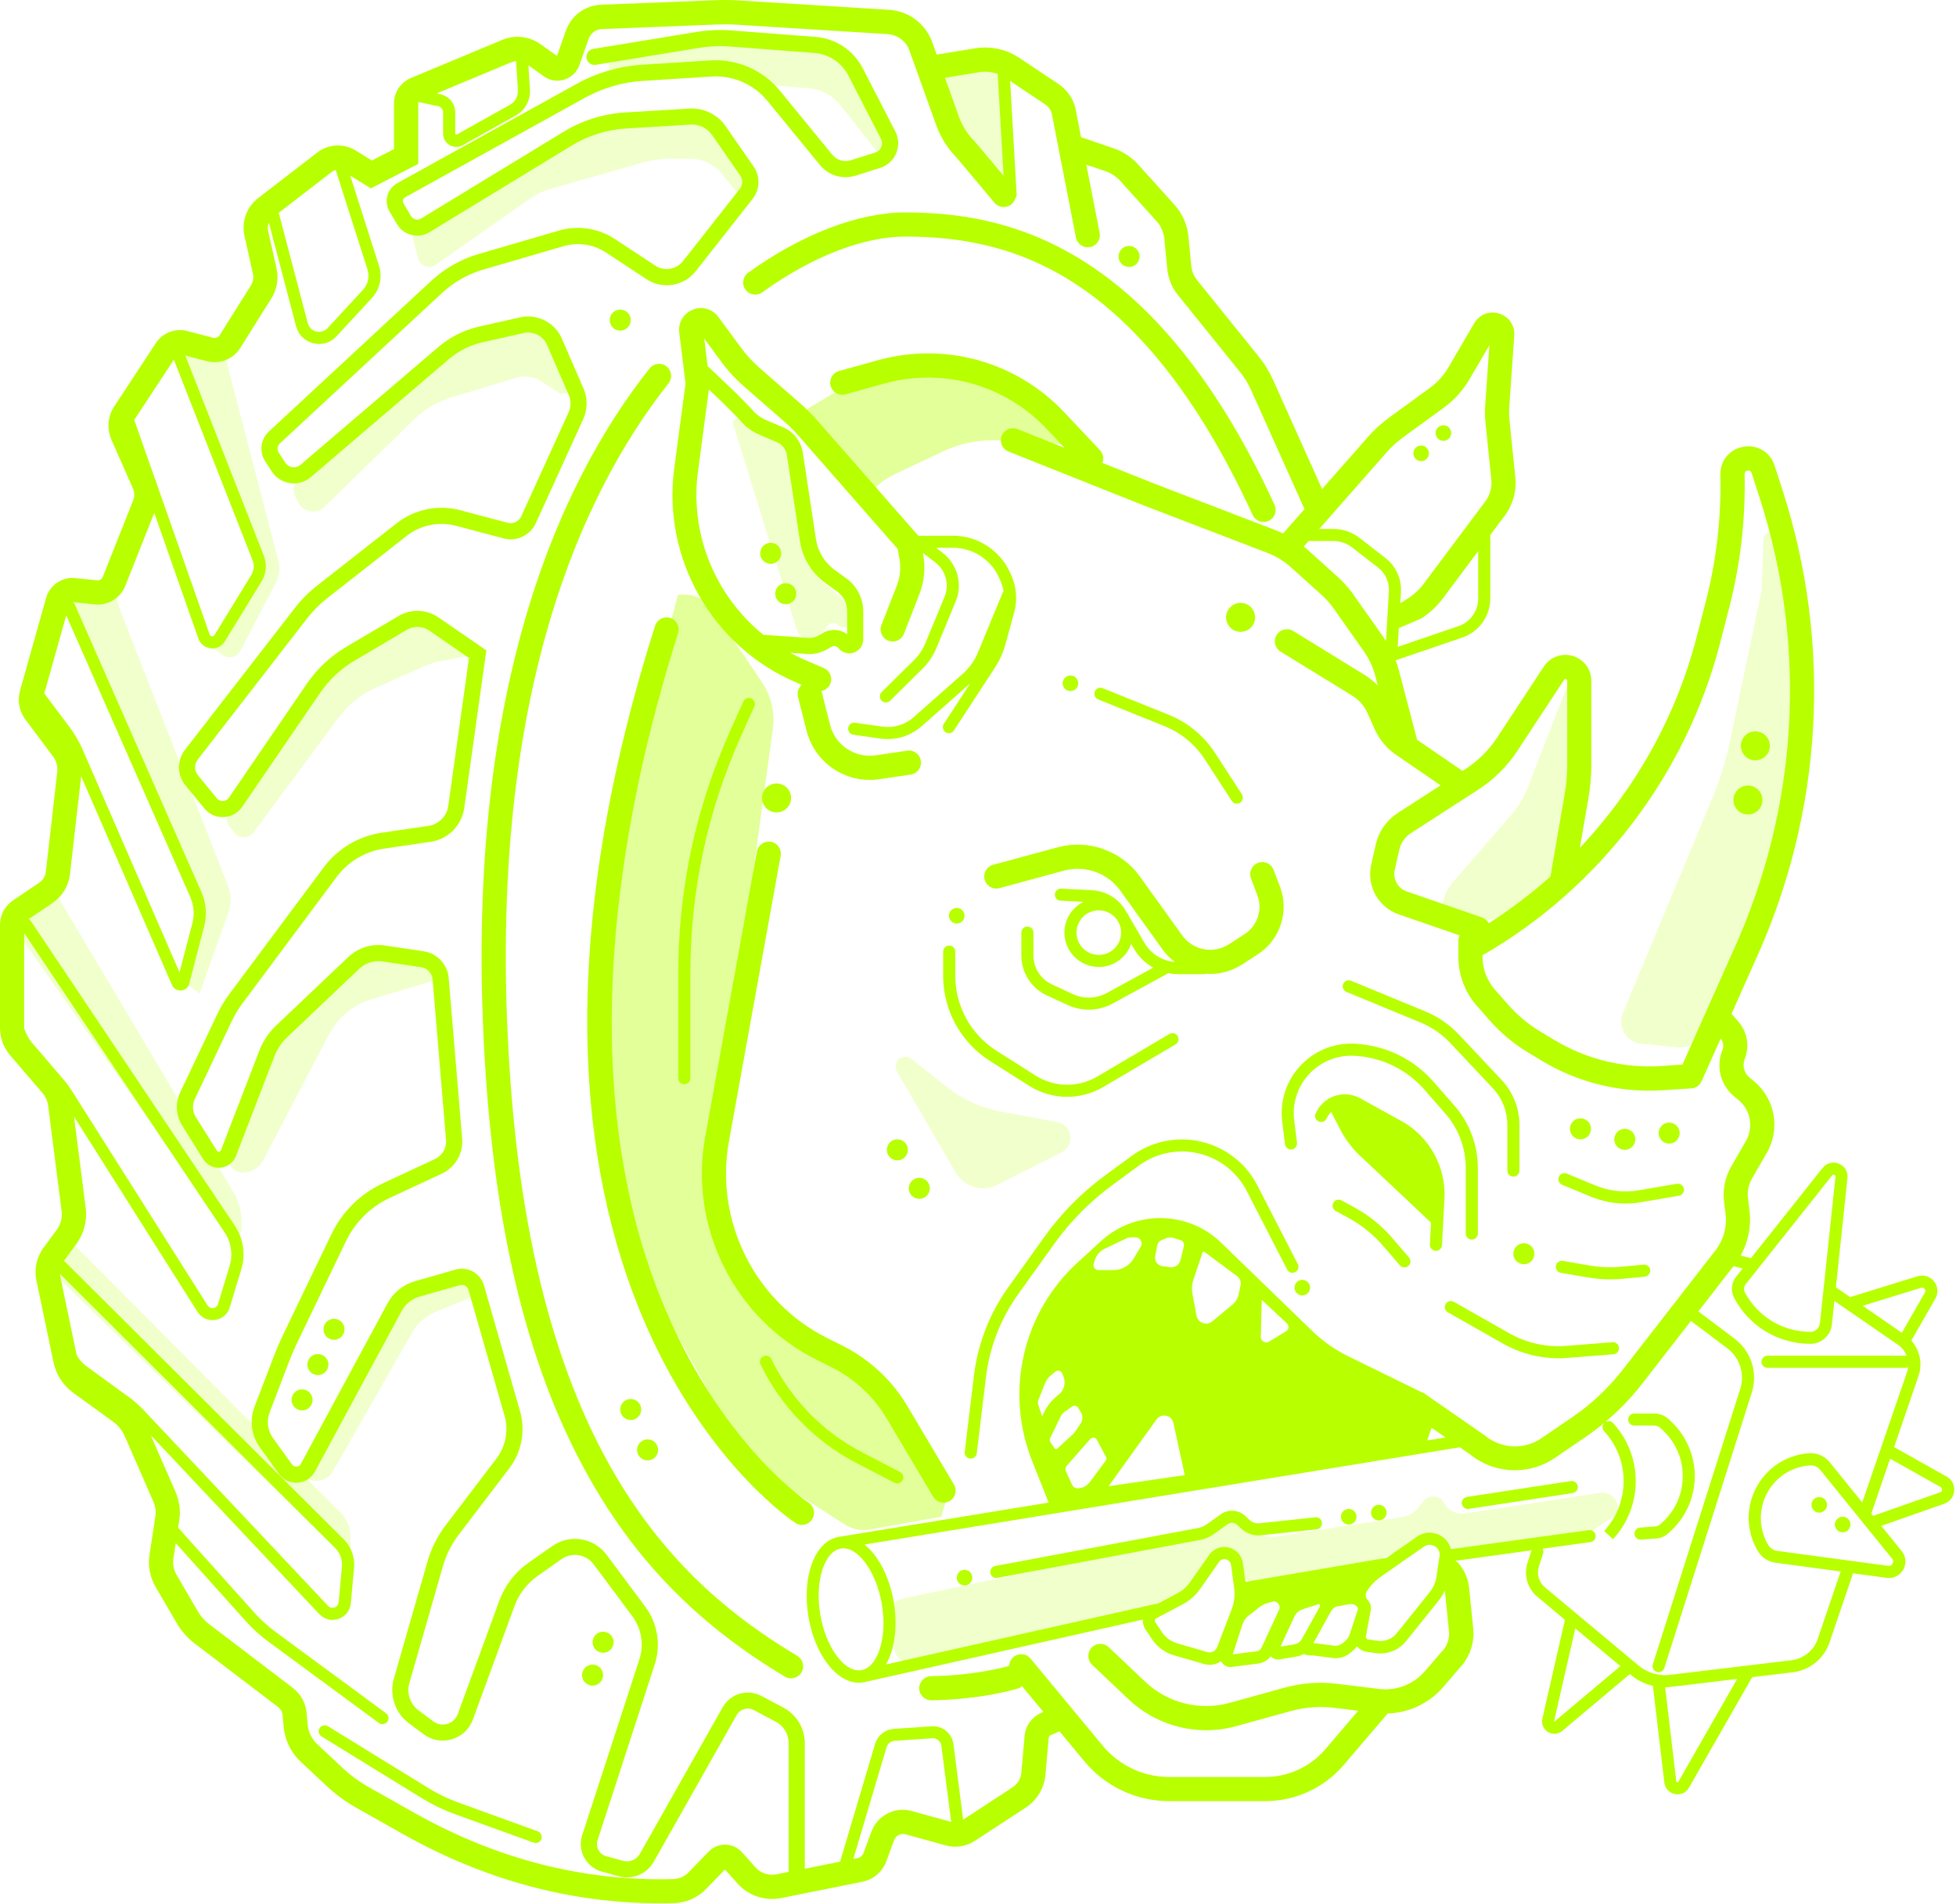 <svg width="414" height="403" viewBox="0 0 414 403" fill="none" xmlns="http://www.w3.org/2000/svg">
<g opacity="0.4">
<path d="M178.5 322.534L158.5 309.704L139.07 275.004L127.65 233.664L132.32 167.204L143.52 125.884H144.96C147.19 125.884 149.28 126.974 150.55 128.804L158.5 140.274L161.37 144.604C163.26 147.454 164.05 150.894 163.58 154.284L156.87 203.324L151.1 250.914L158.5 275.004L171.38 285.474L186.94 295.064L200.17 317.804L199.22 321.104L184.07 323.794C182.12 324.144 180.12 323.684 178.51 322.524L178.5 322.534Z" fill="#B8FF00"/>
</g>
<g opacity="0.2">
<path d="M197.43 15.894L208.87 12.034L212.46 14.404L213.99 41.734L204.42 31.684L199.54 22.744L197.43 15.894Z" fill="#B8FF00"/>
</g>
<g opacity="0.2">
<path d="M224.69 243.944L211 250.854C207.89 252.424 204.09 251.304 202.33 248.284L189.85 226.844C188.7 224.864 191.13 222.764 192.93 224.184L200.47 230.164C203.74 232.764 207.6 234.524 211.71 235.294L223.78 237.554C226.98 238.154 227.6 242.474 224.69 243.944Z" fill="#B8FF00"/>
</g>
<g opacity="0.2">
<path d="M307.55 186.734L319.7 172.724C321.31 170.864 322.59 168.734 323.48 166.434L331.18 146.574C331.48 145.794 331.87 145.054 332.34 144.374L332.37 144.324C332.79 143.704 333.76 143.984 333.79 144.734L334.22 155.564C334.25 156.394 334.25 157.234 334.22 158.064L333.96 165.334C333.92 166.564 333.79 167.784 333.58 168.984L331.83 179.194C331.19 182.914 329.25 186.284 326.34 188.704L321.66 192.594C321.14 193.024 320.54 193.344 319.88 193.524L316.95 194.334C314.63 194.974 312.17 194.894 309.9 194.104L306.97 193.084C305.84 192.694 305.23 191.474 305.58 190.334L305.66 190.074C306.04 188.834 306.68 187.694 307.52 186.724L307.55 186.734Z" fill="#B8FF00"/>
</g>
<g opacity="0.2">
<path d="M343.5 214.464L362.46 168.904C364.06 165.054 365.3 161.074 366.15 156.994L372.85 125.024L373.24 114.124C373.3 112.434 375.67 112.104 376.19 113.724L377.45 117.684C377.94 119.214 378.25 120.794 378.37 122.404L380.04 143.654C380.3 146.924 380.26 150.214 379.94 153.474L379.38 159.184C379.05 162.564 378.47 165.904 377.65 169.194L373.95 184.064C373.31 186.634 372.44 189.134 371.36 191.544L362.24 211.814C361.24 214.034 360.41 216.334 359.76 218.684C359.22 220.634 357.35 221.914 355.33 221.724L347.39 220.964C344.24 220.664 342.29 217.394 343.5 214.474V214.464Z" fill="#B8FF00"/>
</g>
<g opacity="0.2">
<path d="M168.65 133.294L155.19 89.794C154.89 88.834 156.13 88.154 156.78 88.924L157.15 89.354C157.73 90.034 158.46 90.564 159.28 90.914L163.4 92.644C165.49 93.524 166.97 95.424 167.31 97.664L170.1 115.954C170.52 118.734 171.92 121.274 174.05 123.114L177.81 126.374C178.63 127.084 179.18 128.064 179.35 129.144L179.71 131.354C179.92 132.624 178.34 133.374 177.48 132.414C176.84 131.694 175.71 131.734 175.12 132.484L173.67 134.334C173 135.184 171.9 135.574 170.85 135.334C169.8 135.094 168.95 134.314 168.64 133.284L168.65 133.294Z" fill="#B8FF00"/>
</g>
<g opacity="0.2">
<path d="M186.8 33.604L177.92 22.324C176.27 20.234 173.83 18.914 171.18 18.694L161.66 17.894L151.4 14.514L129.19 15.904L128.49 11.644L152.33 8.114L175.71 9.564L182.38 17.984L188.97 29.804L186.8 33.614V33.604Z" fill="#B8FF00"/>
</g>
<g opacity="0.2">
<path d="M156.01 40.794L152.91 36.914C151.24 34.814 148.7 33.594 146.02 33.594H141.82C139.91 33.594 138 33.864 136.16 34.384L116.65 39.954C114.98 40.434 113.4 41.184 111.98 42.184L92.23 56.064C90.85 57.034 88.92 56.334 88.49 54.694L87.51 50.974C87.27 50.074 87.66 49.114 88.46 48.634L96.56 43.704L124.86 25.744L145.99 24.714L152.07 27.664L158.7 37.924C159.33 38.904 159.16 40.194 158.3 40.974C157.63 41.584 156.59 41.494 156.02 40.794H156.01Z" fill="#B8FF00"/>
</g>
<g opacity="0.2">
<path d="M118.68 83.374L114.53 80.724C112.94 79.704 110.98 79.434 109.17 79.984L95.52 84.134C92.54 85.034 89.82 86.644 87.59 88.824L68.69 107.304C67 108.954 64.2 108.484 63.14 106.384L62.55 105.224C61.79 103.704 62.17 101.864 63.47 100.774L98.42 71.544L113.68 68.754L116.8 71.544L121.85 82.974L118.66 83.394L118.68 83.374Z" fill="#B8FF00"/>
</g>
<g opacity="0.2">
<path d="M101.04 138.504L93.47 139.914C92.21 140.144 90.99 140.524 89.82 141.044L79.55 145.584C76.43 146.964 73.72 149.134 71.68 151.884L53.65 176.244C52.67 177.564 50.71 177.614 49.66 176.344L48.64 175.104C47.85 174.144 47.78 172.764 48.49 171.734L56.37 160.214L74.08 138.414L88.83 131.044L101.04 138.494V138.504Z" fill="#B8FF00"/>
</g>
<g opacity="0.2">
<path d="M93.21 207.184L78.75 211.494C74.8 212.674 71.49 215.404 69.58 219.054L55.74 245.574C54.89 247.204 53.2 248.234 51.36 248.234C49.12 248.234 47.59 245.994 48.39 243.904L52.07 234.354L59.52 218.404L78.71 201.484L92.03 203.334L93.2 207.184H93.21Z" fill="#B8FF00"/>
</g>
<g opacity="0.2">
<path d="M101.23 274.004L92.11 277.774C90.07 278.614 88.38 280.084 87.32 281.944L70.46 311.484C69.47 313.214 67.27 313.954 65.35 313.204C64.09 312.714 63.56 311.294 64.21 310.164L70.69 298.884L86.23 273.564L98.7 269.564L101.23 274.014V274.004Z" fill="#B8FF00"/>
</g>
<g opacity="0.4">
<path d="M189.43 100.354L199.63 95.544C202.91 93.994 206.5 93.194 210.13 93.194H216.42L228.65 94.594L216.21 83.104L194.58 78.274L181.88 80.004L169.75 87.214L183.65 105.084C185.16 103.054 187.15 101.434 189.44 100.354H189.43Z" fill="#B8FF00"/>
</g>
<g opacity="0.2">
<path d="M74.18 330.824V325.304C74.18 323.404 73.43 321.584 72.09 320.234L14.08 261.874L12.51 270.724L74.18 330.824Z" fill="#B8FF00"/>
</g>
<g opacity="0.2">
<path d="M51.13 260.074V258.694C51.13 256.434 50.52 254.224 49.37 252.284L12.5 190.294L2.55 195.784L48.23 260.984C49.12 262.264 51.13 261.624 51.13 260.074Z" fill="#B8FF00"/>
</g>
<g opacity="0.2">
<path d="M44.29 136.764L47.24 138.714C48.49 139.544 50.18 139.104 50.88 137.774L58.36 123.404C59.12 121.934 59.32 120.234 58.9 118.634L47.31 74.124L37.87 75.334L55.26 119.674L44.29 136.754V136.764Z" fill="#B8FF00"/>
</g>
<g opacity="0.2">
<path d="M25.82 130.194L48.22 187.434C48.94 189.284 48.98 191.324 48.32 193.194L42.27 210.304L38.78 207.924L43.34 191.694L13.31 124.654L24.12 123.084L24.45 125.144C24.72 126.874 25.18 128.564 25.82 130.184V130.194Z" fill="#B8FF00"/>
</g>
<g opacity="0.2">
<path d="M191.66 338.284L252.69 325.464C253.55 325.284 254.36 324.964 255.11 324.504L258.52 322.414C260.06 321.474 262.02 321.604 263.42 322.724L264.92 323.934C266.36 325.084 268.21 325.584 270.04 325.304L296.58 321.194C298.03 320.964 299.35 320.214 300.28 319.064L301.31 317.794C302.5 316.314 304.82 316.544 305.71 318.224C306.54 319.794 308.27 320.664 310.03 320.404L338.67 316.024C340.37 315.764 341.98 316.874 342.34 318.554C342.56 319.584 342.13 320.644 341.26 321.224L336.12 324.634C335.01 325.374 333.74 325.844 332.42 326.014L310.46 328.814C309.3 328.964 308.13 328.684 307.16 328.024L306.61 327.654C304.85 326.454 302.65 326.094 300.6 326.674L298.97 327.134C298.66 327.224 298.36 327.334 298.06 327.454L288.29 331.654C287.44 332.014 286.55 332.264 285.64 332.384L266.58 334.924C266.08 334.994 265.57 334.974 265.07 334.874C263.52 334.554 262.26 333.454 261.73 331.964L260.79 329.334L259.77 329.074C258.39 328.724 256.93 329.324 256.2 330.544L255.32 332.034C254.65 333.154 252.71 336.544 251.58 337.214L242.5 340.744C241.41 341.394 240.21 341.844 238.96 342.074L213.77 346.694C213.46 346.754 213.15 346.814 212.85 346.894L193.34 351.874C191.51 352.344 189.66 351.134 189.35 349.274L188.3 342.914L188.2 341.984C188.03 340.484 188.96 339.084 190.41 338.664L191.66 338.294V338.284Z" fill="#B8FF00"/>
</g>
<path d="M192.06 297.674C188.79 292.164 184.03 287.744 178.3 284.874L175.11 283.284C159.8 275.624 151.23 258.514 154.28 241.664L165.23 181.174C165.48 179.784 164.56 178.454 163.17 178.204C161.78 177.954 160.45 178.874 160.2 180.264L149.25 240.754C145.8 259.824 155.49 279.194 172.83 287.854L176.02 289.444C180.87 291.874 184.9 295.614 187.67 300.284L197.52 316.864C198 317.664 198.85 318.114 199.72 318.114C200.16 318.114 200.61 317.994 201.02 317.754C202.23 317.034 202.63 315.464 201.91 314.254L192.06 297.674Z" fill="#B8FF00"/>
<path d="M208.41 186.214C208.78 187.574 210.18 188.384 211.55 188.014L225.23 184.304C229.66 183.104 234.44 184.804 237.11 188.534L246.08 201.024C246.82 202.054 247.69 202.914 248.65 203.644C246.01 203.424 243.59 201.944 242.25 199.624L239.06 194.144C238.92 193.874 238.78 193.614 238.61 193.364L238.3 192.834C236.79 190.244 234.1 188.604 231.1 188.454L224.61 188.124C223.9 188.114 223.3 188.634 223.27 189.334C223.23 190.044 223.78 190.644 224.48 190.674L229.34 190.914C226.95 192.104 225.29 194.574 225.29 197.424C225.29 201.434 228.56 204.704 232.57 204.704C235.73 204.704 238.42 202.674 239.43 199.844L240.04 200.894C241.02 202.574 242.44 203.934 244.09 204.854L234.27 210.214C232.05 211.424 229.36 211.514 227.06 210.444L222.64 208.394C220.27 207.294 218.74 204.904 218.74 202.294V197.434C218.74 196.724 218.17 196.154 217.46 196.154C216.75 196.154 216.18 196.724 216.18 197.434V202.294C216.18 205.894 218.29 209.204 221.56 210.714L225.98 212.764C227.39 213.414 228.91 213.744 230.43 213.744C232.18 213.744 233.93 213.314 235.49 212.454L247.06 206.144C247.14 206.104 247.21 206.054 247.27 206.004C247.94 206.134 248.62 206.224 249.31 206.224H254.75C254.92 206.224 255.09 206.194 255.23 206.124C255.54 206.144 255.85 206.174 256.16 206.174C258.48 206.174 260.82 205.524 262.91 204.174L266.27 201.994C270.94 198.964 272.91 192.984 270.94 187.774L269.57 184.154C269.07 182.834 267.6 182.164 266.27 182.664C264.95 183.164 264.28 184.644 264.78 185.964L266.15 189.584C267.27 192.564 266.15 195.974 263.48 197.714L260.12 199.894C256.85 202.014 252.51 201.194 250.23 198.034L241.26 185.544C237.35 180.094 230.36 177.604 223.89 179.364L210.21 183.074C208.85 183.444 208.04 184.844 208.41 186.214ZM237.29 197.434C237.29 200.034 235.17 202.154 232.57 202.154C229.97 202.154 227.85 200.034 227.85 197.434C227.85 194.834 229.97 192.714 232.57 192.714C234.18 192.714 235.59 193.524 236.45 194.744L236.81 195.374C237.12 195.994 237.29 196.694 237.29 197.434Z" fill="#B8FF00"/>
<path d="M199.62 201.454V206.494C199.62 213.894 203.35 220.684 209.6 224.644L217.77 229.834C220.25 231.404 223.06 232.194 225.87 232.194C228.51 232.194 231.16 231.494 233.55 230.094L248.82 221.094C249.43 220.734 249.63 219.954 249.27 219.344C248.91 218.734 248.13 218.534 247.52 218.894L232.25 227.894C228.17 230.304 223.15 230.214 219.15 227.674L210.98 222.484C205.47 218.994 202.19 213.014 202.19 206.494V201.454C202.19 200.744 201.62 200.174 200.91 200.174C200.2 200.174 199.63 200.744 199.63 201.454H199.62Z" fill="#B8FF00"/>
<path d="M271.39 237.504L271.98 242.224C272.07 242.924 272.71 243.424 273.41 243.334C274.11 243.244 274.61 242.604 274.52 241.904L273.93 237.184C273.47 233.534 274.67 229.914 277.21 227.254C279.75 224.594 283.31 223.244 286.98 223.524L287.3 223.554C292.81 223.994 297.86 226.534 301.5 230.694L305.92 235.744C308.71 238.934 310.24 243.024 310.24 247.264V261.144C310.24 261.854 310.81 262.424 311.52 262.424C312.23 262.424 312.8 261.854 312.8 261.144V247.264C312.8 242.404 311.04 237.724 307.84 234.064L303.42 229.014C299.34 224.344 293.68 221.504 287.5 221.004L287.18 220.974C282.74 220.624 278.43 222.264 275.36 225.484C272.28 228.704 270.84 233.084 271.39 237.494V237.504Z" fill="#B8FF00"/>
<path d="M296.63 237.334L287.9 232.504C286.24 231.584 284.25 231.414 282.46 232.024C280.66 232.644 279.2 233.994 278.46 235.744C278.18 236.394 278.48 237.144 279.13 237.424C279.78 237.704 280.53 237.404 280.81 236.754C281.03 236.234 281.35 235.794 281.74 235.414L283.75 239.254C284.81 241.284 286.21 243.124 287.88 244.694L302.89 258.824L302.65 263.454C302.61 264.164 303.15 264.764 303.86 264.794C303.88 264.794 303.91 264.794 303.93 264.794C304.61 264.794 305.17 264.264 305.21 263.584L305.73 253.704C306.08 247.014 302.52 240.584 296.65 237.334H296.63Z" fill="#B8FF00"/>
<path d="M330.64 250.814L336.7 253.324C339.04 254.294 341.53 254.784 344.04 254.784C345.12 254.784 346.19 254.694 347.26 254.514L355.36 253.134C356.06 253.014 356.52 252.354 356.41 251.654C356.29 250.954 355.63 250.484 354.93 250.604L346.83 251.984C343.74 252.514 340.57 252.154 337.67 250.954L331.61 248.444C330.96 248.174 330.21 248.484 329.94 249.134C329.67 249.784 329.98 250.534 330.63 250.804L330.64 250.814Z" fill="#B8FF00"/>
<path d="M330.37 269.454L336.03 270.424C337.61 270.694 339.22 270.834 340.83 270.834C341.74 270.834 342.65 270.794 343.56 270.704L348.13 270.264C348.83 270.194 349.35 269.574 349.28 268.864C349.21 268.164 348.59 267.634 347.88 267.714L343.31 268.154C341.02 268.374 338.72 268.294 336.46 267.904L330.8 266.934C330.1 266.814 329.44 267.284 329.32 267.974C329.2 268.674 329.67 269.334 330.36 269.454H330.37Z" fill="#B8FF00"/>
<path d="M307.71 275.594C307.1 275.244 306.32 275.464 305.97 276.074C305.62 276.684 305.84 277.474 306.45 277.814L318.11 284.434C321.72 286.484 325.74 287.544 329.86 287.544C330.49 287.544 331.13 287.524 331.76 287.464L341.5 286.694C342.2 286.634 342.73 286.024 342.67 285.314C342.61 284.614 342 284.084 341.29 284.144L331.55 284.914C327.29 285.254 323.08 284.314 319.36 282.204L307.7 275.584L307.71 275.594Z" fill="#B8FF00"/>
<path d="M284.98 209.984L300.67 216.464C303.07 217.454 305.19 218.914 306.97 220.814L315.94 230.354C317.94 232.474 319.04 235.254 319.04 238.174V247.814C319.04 248.524 319.61 249.094 320.32 249.094C321.03 249.094 321.6 248.524 321.6 247.814V238.174C321.6 234.604 320.25 231.204 317.81 228.604L308.84 219.064C306.81 216.904 304.39 215.234 301.65 214.104L285.96 207.624C285.31 207.354 284.56 207.664 284.29 208.314C284.02 208.964 284.33 209.714 284.98 209.984Z" fill="#B8FF00"/>
<path d="M274.69 267.594L266.14 250.964C263.73 246.274 259.4 242.894 254.27 241.694C249.14 240.484 243.76 241.594 239.51 244.714L233.8 248.914C228.91 252.514 224.64 256.834 221.11 261.764L213.42 272.494C209.48 277.994 206.96 284.454 206.15 291.164L204.19 307.354C204.11 308.054 204.6 308.694 205.31 308.774C205.36 308.774 205.41 308.774 205.47 308.774C206.11 308.774 206.66 308.294 206.74 307.654L208.7 291.464C209.46 285.174 211.82 279.124 215.51 273.974L223.2 263.244C226.58 258.534 230.66 254.404 235.33 250.964L241.04 246.764C244.68 244.084 249.3 243.144 253.7 244.174C258.1 245.204 261.81 248.104 263.88 252.124L272.43 268.754C272.75 269.384 273.52 269.634 274.15 269.304C274.78 268.984 275.02 268.214 274.7 267.584L274.69 267.594Z" fill="#B8FF00"/>
<path d="M294.71 262.114C292.42 259.454 289.7 257.254 286.62 255.584L283.94 254.124C283.32 253.784 282.54 254.014 282.21 254.634C281.88 255.254 282.1 256.034 282.72 256.364L285.4 257.824C288.21 259.354 290.69 261.354 292.78 263.784L296.29 267.864C296.54 268.154 296.9 268.304 297.26 268.304C297.56 268.304 297.85 268.204 298.09 267.994C298.63 267.534 298.69 266.724 298.22 266.194L294.71 262.114Z" fill="#B8FF00"/>
<path d="M168.31 144.384L169.69 144.974C169 145.584 168.66 146.544 168.9 147.504L170.71 154.664C172.28 160.894 177.83 165.104 184.07 165.104C184.74 165.104 185.42 165.054 186.11 164.954L192.75 163.974C194.15 163.774 195.11 162.474 194.91 161.074C194.7 159.674 193.4 158.714 192.01 158.914L185.37 159.894C180.94 160.544 176.77 157.764 175.68 153.414L173.88 146.284C174.67 146.124 175.38 145.594 175.72 144.794C176.28 143.494 175.68 141.994 174.38 141.434L170.34 139.694C169.29 139.244 168.27 138.744 167.28 138.204L170.01 138.384C170.41 138.444 170.81 138.474 171.21 138.474C172.63 138.474 174.04 138.084 175.27 137.344L175.95 136.934C176.42 136.654 177.02 136.744 177.39 137.134L177.62 137.374C178.45 138.264 179.72 138.554 180.85 138.104C181.98 137.654 182.71 136.584 182.71 135.364V129.424C182.71 126.664 181.37 124.044 179.13 122.434L176.71 120.684C174.56 119.134 173.09 116.744 172.7 114.114L169.93 95.854C169.56 93.434 168 91.424 165.76 90.464L162.12 88.914C160.93 88.404 159.88 87.604 159.09 86.584L155.63 83.064L149.77 77.484L149.06 71.694L152.79 76.744C154.12 78.554 155.66 80.214 157.35 81.694L165.9 89.154C167.05 90.154 168.14 91.244 169.13 92.384L190.07 116.284C190.07 116.464 190.07 116.654 190.11 116.844L190.38 118.314C190.72 120.194 190.54 122.124 189.84 123.914L186.56 132.324C186.05 133.644 186.7 135.124 188.01 135.634C188.32 135.754 188.63 135.814 188.94 135.814C189.96 135.814 190.93 135.194 191.32 134.184L194.6 125.774C195.64 123.114 195.92 120.214 195.4 117.404L195.34 117.054L197.98 119.074C200.19 120.774 200.99 123.754 199.93 126.324L195.85 136.184C195.29 137.534 194.49 138.734 193.45 139.754L186.61 146.514C186.11 147.014 186.1 147.824 186.6 148.324C186.85 148.574 187.18 148.704 187.51 148.704C187.84 148.704 188.16 148.584 188.41 148.334L195.25 141.574C196.53 140.314 197.53 138.824 198.21 137.164L202.29 127.304C203.8 123.664 202.66 119.444 199.53 117.044L198.13 115.964H201.71C205.89 115.964 209.71 118.424 211.43 122.224L211.69 122.784C212.04 123.554 212.27 124.364 212.4 125.194C212.32 125.294 212.25 125.394 212.2 125.524L206.98 138.154C206.27 139.864 205.16 141.414 203.78 142.644L193.39 151.824C191.56 153.444 189.12 154.174 186.7 153.824L180.98 153.004C180.28 152.894 179.63 153.384 179.53 154.084C179.43 154.784 179.91 155.434 180.61 155.534L186.33 156.354C186.85 156.424 187.37 156.464 187.89 156.464C190.52 156.464 193.08 155.504 195.08 153.734L205.36 144.664L199.77 153.234C199.38 153.824 199.55 154.614 200.14 155.004C200.36 155.144 200.6 155.214 200.84 155.214C201.26 155.214 201.67 155.014 201.91 154.634L210.66 141.214C211.6 139.774 212.31 138.204 212.77 136.534L214.66 129.654C215.38 127.024 215.16 124.214 214.03 121.734L213.77 121.174C211.63 116.454 206.9 113.414 201.72 113.414H194.55C194.49 113.414 194.43 113.414 194.37 113.434C194.35 113.414 194.34 113.384 194.32 113.364L173 89.024C171.85 87.714 170.6 86.464 169.28 85.314L160.73 77.854C159.31 76.614 158.03 75.224 156.92 73.714L152.04 67.104C150.78 65.394 148.61 64.774 146.63 65.564C144.66 66.354 143.51 68.294 143.77 70.404L145.1 81.204L142.71 99.164C140.17 118.204 150.72 136.804 168.36 144.404L168.31 144.384ZM147.73 99.814L150.04 82.464L153.23 85.494L156.46 88.764C157.6 90.204 159.09 91.334 160.78 92.054L164.42 93.604C165.57 94.094 166.37 95.124 166.56 96.364L169.33 114.624C169.86 118.154 171.83 121.364 174.72 123.444L177.14 125.184C178.5 126.164 179.3 127.734 179.3 129.404V134.274C177.83 133.164 175.79 133.034 174.18 134.004L173.5 134.414C172.59 134.964 171.52 135.164 170.47 134.994L161.58 134.394C151.46 126.214 145.95 113.144 147.73 99.814Z" fill="#B8FF00"/>
<path d="M232.43 148.064L246.41 153.694C249.97 155.124 252.95 157.584 255.04 160.804L260.72 169.554C260.96 169.934 261.38 170.134 261.79 170.134C262.03 170.134 262.27 170.064 262.48 169.924C263.07 169.544 263.24 168.744 262.86 168.154L257.18 159.404C254.8 155.744 251.41 152.944 247.36 151.314L233.38 145.684C232.72 145.424 231.98 145.734 231.72 146.394C231.46 147.054 231.77 147.794 232.43 148.054V148.064Z" fill="#B8FF00"/>
<path d="M352.98 324.684L353.25 324.454C356.59 321.554 358.58 317.354 358.71 312.934C358.83 308.514 357.08 304.204 353.91 301.124L353.29 300.524C352.43 299.694 351.3 299.234 350.1 299.234H345.9C345.19 299.234 344.62 299.804 344.62 300.514C344.62 301.224 345.19 301.794 345.9 301.794H350.1C350.63 301.794 351.13 301.994 351.51 302.364L352.13 302.964C354.83 305.584 356.26 309.104 356.16 312.864C356.05 316.624 354.43 320.054 351.58 322.524L351.32 322.754C351.06 322.974 350.75 323.104 350.41 323.134L347.13 323.384C346.43 323.434 345.9 324.054 345.95 324.754C346 325.424 346.56 325.934 347.22 325.934C347.25 325.934 347.29 325.934 347.32 325.934L350.6 325.684C351.48 325.614 352.33 325.264 352.99 324.684H352.98Z" fill="#B8FF00"/>
<path d="M411.98 312.564L400.9 306.344L406.07 291.284C406.97 288.664 406.34 285.794 404.55 283.794L409.63 274.924C410.3 273.754 410.19 272.314 409.35 271.264C408.51 270.214 407.13 269.784 405.84 270.184L391.59 274.594L388.58 272.524L391.03 249.394C391.17 248.074 390.44 246.844 389.21 246.344C387.98 245.844 386.6 246.204 385.77 247.244L370.6 266.354L368.43 265.784C370.04 262.894 370.71 259.584 370.29 256.234L369.98 253.744C369.79 252.254 370.1 250.724 370.86 249.424L373.94 244.094C376.88 239.024 375.74 232.634 371.24 228.884L370.26 228.074C369.13 227.134 368.74 225.584 369.28 224.214C370.36 221.514 369.85 218.474 367.94 216.284L366.49 214.614L371.54 203.294C385.87 171.874 387.89 136.474 377.24 103.614L375.6 98.554C374.68 95.714 371.98 94.064 369.03 94.574C366.08 95.074 364.07 97.504 364.13 100.494V100.624C364.33 109.664 363.28 118.684 361.02 127.444L359.07 134.974C354.75 151.694 346.14 167.024 334.39 179.474L336.2 169.004C336.61 166.644 336.82 164.224 336.82 161.834V144.124C336.82 141.684 335.25 139.574 332.91 138.874C330.57 138.174 328.1 139.074 326.76 141.114L316.91 156.094C315.12 158.814 312.82 161.094 310.09 162.864L309.56 163.204L299.94 156.614L296.04 141.754C295.86 141.084 295.65 140.424 295.41 139.784L309.52 134.964C313.06 133.754 315.43 130.434 315.43 126.694V113.254L318.5 109.144C320.23 106.824 321.03 103.964 320.73 101.084L319.5 89.014C319.4 88.044 319.38 87.054 319.45 86.084L320.5 71.044C320.65 68.884 319.36 67.014 317.3 66.374C315.23 65.734 313.12 66.564 312.03 68.434L306.58 77.754C305.57 79.484 304.24 80.964 302.62 82.144L293.92 88.484C292.35 89.624 290.91 90.944 289.63 92.394L279.83 103.534L269.45 80.414C268.66 78.644 267.64 76.994 266.42 75.484L253.35 59.274C252.67 58.424 252.25 57.414 252.15 56.334L251.55 50.084C251.31 47.594 250.26 45.204 248.59 43.354L240.94 34.864C239.51 33.274 237.69 32.074 235.67 31.384L228.81 29.044L227.63 22.964L227.6 22.814C227.07 20.754 225.8 18.964 224.03 17.784L215.77 12.264C213 10.414 209.66 9.694 206.37 10.234L198.26 11.564L197.31 8.914C195.91 5.024 192.35 2.344 188.22 2.084L156.18 0.084C154.66 -0.006 153.13 -0.026 151.62 0.034L127.21 1.004C123.83 1.144 120.92 3.284 119.79 6.474L117.89 11.834L114.44 9.374C112.05 7.664 109 7.324 106.28 8.454L86.98 16.514C84.8 17.424 83.39 19.544 83.39 21.904V31.564L78.71 33.984L75.3 31.864C72.78 30.304 69.51 30.464 67.17 32.274L54.61 41.964C52.21 43.814 51.08 46.924 51.74 49.894L53.53 57.934C53.72 58.794 53.57 59.684 53.1 60.434L46.53 70.914C46.22 71.414 45.63 71.644 45.06 71.494L39.63 70.074C37.1 69.414 34.44 70.434 33 72.614L24.18 86.044C22.8 88.154 22.58 90.784 23.59 93.094L28.14 103.414C28.49 104.204 28.51 105.124 28.19 105.924L21.75 122.134C21.56 122.604 21.08 122.914 20.57 122.854L15.95 122.384C13.13 122.084 10.51 123.874 9.75 126.604L4.23 146.244C3.65 148.304 4.07 150.564 5.35 152.284L11.24 160.154C11.94 161.094 12.25 162.244 12.12 163.404L9.71 184.504C9.6 185.484 9.07 186.354 8.25 186.904L2.72 190.644C1.02 191.794 0 193.714 0 195.764V217.614C0 219.734 0.76 221.784 2.14 223.394L8.98 231.374C9.65 232.154 10.07 233.114 10.2 234.134L13.04 256.364C13.22 257.784 12.85 259.194 12.01 260.344L9.21 264.154C7.75 266.134 7.2 268.664 7.71 271.074L11.33 288.394C11.87 290.994 13.36 293.294 15.51 294.854L23.95 300.984C25.03 301.764 25.88 302.824 26.41 304.044L32.46 317.884C32.9 318.894 33.05 320.004 32.88 321.094L31.64 329.154C31.28 331.484 31.74 333.894 32.93 335.924L37.44 343.664C38.4 345.314 39.67 346.744 41.19 347.904L58.88 361.384C59.4 361.784 59.74 362.384 59.8 363.034L60.04 365.594C60.3 368.414 61.59 371.034 63.66 372.964L69.2 378.144C71.08 379.904 73.17 381.434 75.42 382.704L85.25 388.244C102.56 397.994 120.87 402.934 139.72 402.934C140.69 402.934 141.66 402.924 142.63 402.894C145.22 402.824 147.62 401.774 149.39 399.944L153.45 395.764L156.1 398.734C158.4 401.314 161.94 402.494 165.33 401.814L182.57 398.354C184.85 397.894 186.77 396.254 187.58 394.074L189.25 389.554C189.61 388.574 190.65 388.044 191.66 388.324L200.16 390.664C202.27 391.244 204.52 390.894 206.35 389.694L217.09 382.674C219.5 381.104 221.02 378.554 221.28 375.694L221.96 367.954C221.98 367.674 222.16 367.424 222.42 367.314L224.26 366.524L229.48 372.824C233.94 378.204 240.5 381.294 247.49 381.294H267.77C274.19 381.294 280.27 378.494 284.43 373.614L293.72 362.734C298.23 362.594 302.5 360.594 305.49 357.114L309.33 352.654C311.2 350.484 312.11 347.604 311.82 344.764L310.95 336.174C310.76 334.264 310 332.474 308.76 331.014C308.55 330.764 308.3 330.574 308.03 330.424L324.17 328.194L323.31 330.844C322.47 333.444 323.28 336.264 325.38 338.014L331.23 342.904L326.45 363.844C326.2 364.954 326.66 366.054 327.63 366.654C328.06 366.914 328.53 367.044 329 367.044C329.59 367.044 330.18 366.834 330.67 366.424L344.97 354.394L345.22 354.604C346.57 355.734 348.16 356.504 349.85 356.894L352.27 377.374C352.41 378.594 353.29 379.544 354.5 379.794C354.7 379.834 354.89 379.854 355.08 379.854C356.07 379.854 356.98 379.334 357.49 378.434L370.86 355.054L379.48 354.014C383.03 353.584 386.07 351.124 387.22 347.744L392.21 333.064L399.35 334.024C399.51 334.044 399.67 334.054 399.82 334.054C401.07 334.054 402.23 333.384 402.85 332.274C403.56 331.024 403.43 329.484 402.52 328.374L398.19 323.024L411.5 318.344C412.7 317.924 413.51 316.874 413.62 315.614C413.73 314.354 413.11 313.184 412.01 312.564H411.98ZM406.59 272.624C407 272.504 407.26 272.744 407.35 272.854C407.44 272.964 407.63 273.264 407.41 273.644L402.54 282.144L394.26 276.434L406.59 272.624ZM387.77 248.834C387.93 248.644 388.11 248.664 388.24 248.714C388.37 248.764 388.51 248.884 388.49 249.124L385.2 280.124C385.09 281.154 384.22 281.944 383.18 281.944C377.37 281.944 372.06 278.754 369.33 273.624C369.03 273.054 369.09 272.364 369.49 271.864L387.78 248.834H387.77ZM364.03 136.264L365.98 128.734C368.36 119.524 369.46 110.034 369.26 100.524V100.394C369.26 100.234 369.24 99.734 369.89 99.624C370.54 99.514 370.69 99.984 370.74 100.144L372.38 105.204C382.63 136.834 380.68 170.924 366.88 201.204L356.1 225.374L351.77 225.664C343.72 226.204 335.83 224.284 328.92 220.124L326.01 218.364C323.45 216.824 321.15 214.904 319.18 212.654L316.46 209.564C314.73 207.604 313.78 205.084 313.78 202.474V202.184C313.9 202.134 314.02 202.084 314.14 202.024C338.73 187.764 356.92 163.794 364.03 136.264ZM321.19 158.914L331.04 143.934C331.09 143.854 331.19 143.704 331.45 143.784C331.71 143.864 331.71 144.044 331.71 144.134V161.844C331.71 163.954 331.53 166.074 331.17 168.144L328.16 185.564C324.1 189.194 319.73 192.504 315.11 195.444C314.82 194.894 314.33 194.444 313.69 194.224L297.74 188.714C295.86 188.064 294.77 186.114 295.21 184.174L296.17 179.904C296.5 178.444 297.37 177.184 298.63 176.374L312.87 167.174C316.21 165.014 319.01 162.234 321.19 158.914ZM276.97 114.534H282.22C283.65 114.534 285.05 115.014 286.18 115.884L291.69 120.164C293.23 121.364 294.08 123.234 293.97 125.184L293.35 135.704C293.18 135.444 293.02 135.164 292.84 134.914L286.42 125.814C285.48 124.474 284.38 123.244 283.16 122.144L276.66 116.294C276.43 116.084 276.18 115.904 275.94 115.704L276.97 114.534ZM312.87 126.704C312.87 129.344 311.19 131.704 308.69 132.554L295.84 136.944L296.07 132.964L300.75 130.974C302.56 129.824 304.13 128.374 305.41 126.654L312.87 116.674V126.694V126.704ZM293.47 95.774C294.5 94.604 295.67 93.534 296.93 92.614L305.63 86.274C307.82 84.674 309.63 82.674 311 80.334L315.24 73.084L314.36 85.734C314.27 86.994 314.29 88.274 314.42 89.544L315.65 101.614C315.81 103.214 315.37 104.804 314.41 106.094L301.32 123.604C300.41 124.824 299.29 125.854 298.01 126.674L296.38 127.704L296.52 125.334C296.68 122.544 295.46 119.854 293.26 118.144L287.75 113.864C286.18 112.644 284.22 111.974 282.23 111.974H279.23L293.48 95.774H293.47ZM207.19 15.284C208.56 15.064 209.93 15.204 211.21 15.664C211.19 15.764 211.18 15.864 211.19 15.964L212.41 37.214L206.38 30.034L206.23 29.874C204.79 28.434 203.67 26.664 202.98 24.744L200.01 16.474L207.19 15.294V15.284ZM108.26 13.174C108.57 13.044 108.9 12.964 109.23 12.934L109.62 19.104C109.7 20.364 109.04 21.574 107.94 22.184L96.68 28.484C96.61 28.524 96.53 28.524 96.46 28.484C96.39 28.444 96.35 28.374 96.35 28.294V23.784C96.35 21.954 95.05 20.354 93.26 19.964L92.42 19.784L108.26 13.164V13.174ZM70.29 36.334C70.52 36.154 70.79 36.054 71.06 35.994L77.78 57.044C78.26 58.544 77.89 60.204 76.82 61.364L69.34 69.454C68.72 70.124 67.82 70.394 66.93 70.174C66.04 69.954 65.37 69.294 65.14 68.404L59.05 45.244C59.03 45.174 59.02 45.114 59.01 45.044L70.29 36.344V36.334ZM33.24 102.624C33.13 102.194 32.99 101.774 32.81 101.364L32.73 101.184L28.49 89.114C28.47 89.044 28.45 88.964 28.43 88.894C28.43 88.894 28.43 88.874 28.44 88.864L36.8 76.144L53.46 118.614C53.86 119.634 53.76 120.794 53.19 121.724L45.41 134.434C45.24 134.704 44.99 134.714 44.86 134.704C44.73 134.694 44.48 134.624 44.38 134.324L33.25 102.624H33.24ZM14.7 153.894L9.39 146.824C9.39 146.824 9.39 146.814 9.38 146.804L14.02 130.264L40.28 189.914C41.04 191.644 41.2 193.604 40.72 195.434L38 205.844L17.5 158.704C16.76 157.004 15.82 155.384 14.7 153.894ZM30.23 298.344C29.36 297.424 28.41 296.584 27.39 295.844L18.37 289.284C17.48 288.634 16.76 287.804 16.23 286.854L12.72 270.024C12.7 269.904 12.7 269.784 12.68 269.664L70.92 327.694C71.98 328.754 72.51 330.214 72.37 331.704L71.68 339.184C71.61 339.964 70.99 340.234 70.81 340.294C70.62 340.354 69.97 340.524 69.44 339.954L30.23 298.324V298.344ZM13.18 228.214L6.84 220.824C6.04 219.894 5.46 218.804 5.11 217.654C5.11 217.654 5.11 217.644 5.11 217.634V197.504L47.54 260.894C48.94 262.994 49.33 265.574 48.6 267.994L46.16 276.044C45.95 276.754 45.33 276.884 45.14 276.914C44.95 276.934 44.32 276.974 43.93 276.344L15.34 231.124C14.7 230.104 13.97 229.124 13.19 228.214H13.18ZM192.99 383.394C189.4 382.404 185.72 384.294 184.43 387.784L182.76 392.304C182.56 392.834 182.1 393.234 181.54 393.344L180.62 393.524L187.65 369.864C187.87 369.124 188.54 368.594 189.31 368.534L197.32 367.984C198.28 367.924 199.13 368.614 199.25 369.574L201.32 385.684L192.99 383.394ZM305.44 349.314L301.6 353.774C299.17 356.594 295.52 358.004 291.84 357.544L283.05 356.464C279.27 355.994 275.49 356.284 271.82 357.294L260.25 360.494C253.98 362.234 247.16 360.534 242.43 356.054L234.67 348.704C233.64 347.734 232.03 347.774 231.05 348.804C230.08 349.834 230.12 351.444 231.15 352.424L238.91 359.774C243.37 363.994 249.3 366.284 255.32 366.284C257.43 366.284 259.54 366.004 261.61 365.434L273.18 362.234C276.2 361.394 279.31 361.164 282.43 361.544L287.47 362.164L280.53 370.294C277.33 374.034 272.68 376.184 267.76 376.184H247.48C242.02 376.184 236.89 373.774 233.41 369.574L218.12 351.114C217.22 350.024 215.61 349.874 214.52 350.774C213.93 351.264 213.63 351.954 213.61 352.664C212.34 353.024 205.99 354.694 197.07 354.844C195.66 354.864 194.53 356.034 194.56 357.444C194.58 358.844 195.72 359.954 197.12 359.954H197.16C207.89 359.774 215.08 357.564 215.38 357.474C215.74 357.364 216.05 357.174 216.31 356.944L220.85 362.424L220.4 362.614C218.41 363.464 217.05 365.344 216.86 367.504L216.18 375.244C216.07 376.534 215.38 377.684 214.29 378.394L203.86 385.214L201.81 369.264C201.52 366.964 199.48 365.274 197.17 365.454L189.16 366.004C187.33 366.134 185.75 367.394 185.23 369.154L177.81 394.114L170.34 395.614V369.024C170.34 365.864 168.6 362.974 165.81 361.494L161.17 359.034C158.21 357.464 154.6 358.524 152.95 361.444L135.42 392.474C134.72 393.714 133.27 394.314 131.9 393.934L128.3 392.944C127.59 392.754 127.01 392.284 126.67 391.644C126.32 390.994 126.26 390.264 126.48 389.564L138.58 352.354C139.93 348.204 139.18 343.634 136.57 340.124L128.42 329.174C125.68 325.494 120.6 324.684 116.85 327.324L111.82 330.864C109 332.854 106.88 335.614 105.69 338.854L96.89 362.864C96.52 363.874 95.72 364.634 94.69 364.934C93.66 365.244 92.57 365.044 91.71 364.404L88.59 362.084C86.82 360.764 86.03 358.454 86.64 356.324L93.76 331.524C94.45 329.124 95.56 326.904 97.07 324.924L107.81 310.814C110.41 307.394 111.26 302.884 110.07 298.754L102.43 272.104C101.69 269.534 99 268.034 96.43 268.774L87.84 271.224C85.37 271.924 83.26 273.624 82.04 275.884L63.67 309.914C63.41 310.394 62.96 310.474 62.78 310.484C62.6 310.494 62.14 310.484 61.82 310.034L57.77 304.404C56.64 302.834 56.38 300.814 57.07 299.004L61.06 288.574C61.68 286.944 62.38 285.324 63.14 283.754L73.25 262.714C75.17 258.714 78.45 255.484 82.47 253.604L93.51 248.464C96.35 247.144 98.08 244.154 97.82 241.034L94.97 207.054C94.73 204.144 92.54 201.814 89.66 201.384L81.52 200.164C78.65 199.724 75.81 200.634 73.7 202.624L58.41 217.134C56.89 218.584 55.68 220.384 54.92 222.344L46.77 243.484C46.68 243.724 46.49 243.784 46.36 243.794C46.22 243.804 46.03 243.774 45.89 243.564L41.45 236.474C40.73 235.324 40.65 233.904 41.23 232.684L49.08 216.124C49.69 214.834 50.43 213.614 51.28 212.474L71.22 185.694C73.68 182.384 77.28 180.234 81.36 179.644L91.18 178.204C94.83 177.664 97.74 174.744 98.26 171.084L102.94 137.684L92.8 130.694C90.3 128.974 87 128.854 84.38 130.394L73.28 136.944C69.99 138.884 67.12 141.574 64.96 144.724L48.44 168.884C48.15 169.304 47.7 169.554 47.2 169.574C46.7 169.594 46.22 169.384 45.9 168.994L41.9 164.124C41.11 163.164 41.09 161.794 41.85 160.804L65.1 130.804C66.29 129.264 67.67 127.884 69.2 126.684L86.07 113.454C89 111.154 92.9 110.354 96.5 111.304L106.58 113.974C109.35 114.714 112.23 113.344 113.42 110.734L123.45 88.714C124.38 86.664 124.4 84.314 123.51 82.244L118.92 71.674C117.44 68.254 113.72 66.374 110.09 67.184L101.42 69.134C98.24 69.854 95.26 71.344 92.78 73.464L63.58 98.424C63.1 98.834 62.5 99.004 61.88 98.914C61.26 98.824 60.73 98.484 60.39 97.954L58.99 95.784C58.6 95.174 58.7 94.374 59.23 93.884L93.56 62.024C96.04 59.724 99.06 58.014 102.31 57.064L119.29 52.114C122.34 51.224 125.62 51.714 128.27 53.464L136.85 59.114C140.2 61.324 144.77 60.584 147.25 57.424L159.29 42.114C160.87 40.104 160.96 37.334 159.49 35.224L153.55 26.664C151.85 24.214 148.94 22.814 145.97 22.984L132.34 23.804C127.74 24.084 123.22 25.494 119.29 27.894L89.13 46.264C88.77 46.484 88.35 46.544 87.95 46.444C87.55 46.344 87.21 46.094 86.99 45.734L85.4 43.044C85.23 42.754 85.27 42.474 85.3 42.334C85.34 42.194 85.45 41.934 85.74 41.774L123.78 20.714C127.53 18.634 131.78 17.394 136.06 17.124L150.62 16.204C155.13 15.914 159.54 17.834 162.41 21.334L173.53 34.914C175.37 37.164 178.35 38.054 181.13 37.174L186.29 35.544C187.83 35.054 189.07 33.924 189.69 32.434C190.31 30.944 190.24 29.264 189.5 27.824L182.58 14.394C180.65 10.654 176.85 8.134 172.66 7.814L154.78 6.444C152.35 6.254 149.9 6.364 147.5 6.754L125.55 10.354C124.62 10.504 123.99 11.384 124.14 12.314C124.29 13.244 125.17 13.874 126.1 13.724L148.05 10.124C150.19 9.774 152.36 9.674 154.51 9.844L172.39 11.214C175.41 11.444 178.15 13.264 179.54 15.954L186.46 29.384C186.74 29.924 186.76 30.554 186.53 31.124C186.3 31.694 185.83 32.114 185.25 32.294L180.09 33.924C178.66 34.374 177.11 33.924 176.16 32.754L165.04 19.174C161.48 14.824 156.01 12.444 150.4 12.794L135.84 13.714C131.06 14.014 126.31 15.404 122.12 17.724L84.08 38.784C83.05 39.354 82.31 40.294 82 41.434C81.69 42.574 81.85 43.754 82.45 44.774L84.04 47.464C84.72 48.614 85.81 49.424 87.11 49.744C88.41 50.064 89.75 49.864 90.89 49.164L121.05 30.794C124.51 28.684 128.49 27.444 132.53 27.194L146.16 26.374C147.95 26.264 149.71 27.114 150.73 28.594L156.67 37.154C157.27 38.024 157.24 39.164 156.59 39.984L144.55 55.294C143.16 57.064 140.59 57.484 138.71 56.244L130.13 50.594C126.64 48.294 122.33 47.644 118.32 48.814L101.34 53.764C97.59 54.854 94.09 56.844 91.23 59.504L56.9 91.364C55.16 92.984 54.82 95.604 56.11 97.614L57.51 99.784C58.38 101.134 59.79 102.044 61.37 102.274C62.96 102.514 64.57 102.044 65.79 101.004L94.99 76.044C97.05 74.284 99.53 73.044 102.16 72.454L110.83 70.504C112.87 70.054 114.96 71.104 115.79 73.024L120.38 83.594C120.89 84.774 120.88 86.124 120.35 87.294L110.32 109.314C109.82 110.404 108.62 110.984 107.46 110.674L97.38 108.004C92.75 106.774 87.74 107.814 83.97 110.764L67.1 123.994C65.35 125.364 63.77 126.954 62.41 128.714L39.16 158.714C37.41 160.964 37.46 164.084 39.27 166.284L43.27 171.154C44.28 172.384 45.77 173.044 47.35 172.974C48.94 172.904 50.36 172.114 51.26 170.804L67.78 146.644C69.66 143.904 72.16 141.564 75.02 139.874L86.12 133.324C87.6 132.454 89.46 132.524 90.87 133.494L99.27 139.294L94.88 170.614C94.58 172.784 92.85 174.514 90.68 174.834L80.86 176.274C75.88 177.004 71.48 179.634 68.48 183.664L48.54 210.444C47.56 211.764 46.7 213.184 46 214.674L38.15 231.234C37.07 233.514 37.22 236.154 38.56 238.294L43 245.384C43.79 246.644 45.2 247.344 46.68 247.194C48.16 247.054 49.41 246.104 49.95 244.714L58.1 223.574C58.68 222.084 59.59 220.704 60.75 219.604L76.04 205.094C77.37 203.824 79.18 203.264 81 203.534L89.14 204.754C90.46 204.954 91.45 206.014 91.56 207.344L94.41 241.324C94.55 243.024 93.61 244.654 92.06 245.374L81.02 250.514C76.29 252.724 72.43 256.524 70.17 261.234L60.06 282.274C59.27 283.924 58.53 285.634 57.87 287.354L53.88 297.784C52.78 300.674 53.19 303.884 55 306.394L59.05 312.024C59.96 313.294 61.44 313.984 62.99 313.884C64.55 313.784 65.92 312.904 66.66 311.534L85.03 277.504C85.82 276.044 87.18 274.954 88.77 274.504L97.36 272.054C98.13 271.844 98.93 272.284 99.15 273.044L106.79 299.694C107.68 302.794 107.04 306.184 105.09 308.754L94.35 322.864C92.58 325.184 91.28 327.784 90.48 330.584L83.36 355.384C82.36 358.864 83.64 362.654 86.55 364.814L89.67 367.134C91.4 368.424 93.59 368.814 95.66 368.194C97.73 367.574 99.35 366.054 100.09 364.024L108.89 340.014C109.84 337.424 111.53 335.224 113.78 333.634L118.81 330.094C121.04 328.524 124.05 329.014 125.68 331.194L133.83 342.144C135.78 344.764 136.34 348.174 135.33 351.284L123.23 388.494C122.71 390.084 122.86 391.774 123.66 393.244C124.45 394.714 125.78 395.774 127.39 396.214L130.99 397.204C133.87 397.994 136.91 396.734 138.38 394.124L155.91 363.094C156.64 361.794 158.25 361.324 159.56 362.024L164.2 364.484C165.88 365.374 166.92 367.104 166.92 368.994V396.274L164.32 396.794C162.7 397.114 161.01 396.554 159.91 395.324L157.03 392.104C156.15 391.114 154.88 390.534 153.55 390.504C152.22 390.484 150.93 391.004 150.01 391.964L145.72 396.394C144.88 397.264 143.73 397.754 142.49 397.794C123.55 398.304 105.14 393.594 87.76 383.804L77.93 378.264C76.04 377.194 74.28 375.904 72.69 374.424L67.15 369.244C66 368.164 65.28 366.704 65.13 365.134L64.89 362.574C64.7 360.504 63.64 358.594 61.98 357.324L44.29 343.844C43.3 343.094 42.49 342.174 41.86 341.094L37.35 333.354C36.75 332.324 36.52 331.114 36.7 329.934L37.2 326.674L52.05 343.224C53.46 344.794 55.03 346.224 56.73 347.474L80.2 364.754C80.43 364.924 80.69 365.004 80.96 365.004C81.35 365.004 81.74 364.824 81.99 364.484C82.41 363.914 82.29 363.114 81.72 362.694L58.25 345.414C56.69 344.264 55.25 342.954 53.95 341.514L37.7 323.394L37.94 321.854C38.26 319.804 37.98 317.724 37.15 315.824L31.9 303.814L67.59 341.704C68.34 342.494 69.34 342.924 70.38 342.924C70.8 342.924 71.24 342.854 71.66 342.704C73.12 342.204 74.11 340.944 74.25 339.404L74.94 331.924C75.15 329.674 74.35 327.464 72.75 325.874L13.85 267.194C13.75 267.094 13.64 267.004 13.53 266.924L16.15 263.364C17.78 261.154 18.48 258.424 18.14 255.704L15.67 236.384L41.79 277.694C42.5 278.814 43.69 279.464 44.98 279.464C45.15 279.464 45.33 279.454 45.51 279.424C47 279.224 48.2 278.204 48.63 276.764L51.07 268.714C52.03 265.564 51.52 262.184 49.69 259.454L6.6 195.074C6.46 194.864 6.29 194.694 6.11 194.544L11.13 191.154C13.18 189.764 14.52 187.554 14.81 185.094L17.18 164.334L36.4 208.524C36.71 209.244 37.39 209.684 38.17 209.684C38.22 209.684 38.27 209.684 38.33 209.684C39.16 209.624 39.84 209.054 40.05 208.244L43.22 196.084C43.84 193.704 43.64 191.144 42.65 188.884L15.92 128.164C15.81 127.904 15.66 127.674 15.49 127.474L20.07 127.944C22.84 128.224 25.5 126.614 26.52 124.024L32.65 108.584L41.98 135.164C42.38 136.314 43.39 137.114 44.6 137.244C44.71 137.254 44.83 137.264 44.94 137.264C46.03 137.264 47.02 136.714 47.6 135.764L55.38 123.054C56.37 121.444 56.54 119.434 55.85 117.674L39.22 75.264L43.77 76.454C46.51 77.174 49.36 76.044 50.87 73.644L57.44 63.164C58.63 61.264 59.02 59.024 58.53 56.834L56.74 48.794C56.61 48.224 56.68 47.644 56.9 47.124L62.67 69.064C63.14 70.864 64.51 72.214 66.31 72.664C66.73 72.764 67.14 72.814 67.56 72.814C68.94 72.814 70.25 72.244 71.22 71.194L78.7 63.104C80.4 61.274 80.98 58.654 80.22 56.274L74.13 37.174L78.5 39.884L88.52 34.704V21.924C88.52 21.814 88.55 21.704 88.6 21.604L92.73 22.484C93.35 22.614 93.79 23.174 93.79 23.804V28.314C93.79 29.314 94.3 30.204 95.16 30.714C95.6 30.974 96.08 31.104 96.57 31.104C97.06 31.104 97.5 30.984 97.93 30.744L109.19 24.444C111.14 23.354 112.32 21.204 112.17 18.964L111.84 13.824L115.1 16.154C116.38 17.064 117.96 17.314 119.46 16.844C120.95 16.374 122.11 15.254 122.63 13.784L124.6 8.214C125.03 7.014 126.12 6.204 127.4 6.154L151.81 5.184C153.14 5.134 154.5 5.144 155.84 5.224L187.88 7.224C189.97 7.354 191.77 8.714 192.48 10.674L198.15 26.484C199.08 29.074 200.59 31.464 202.52 33.424L210.49 42.924C211.4 44.004 213.01 44.144 214.09 43.234C214.5 42.894 214.77 42.444 214.91 41.964C215.09 41.724 215.2 41.434 215.18 41.114L213.8 17.144L221.17 22.064C221.88 22.534 222.39 23.244 222.62 24.064L227.73 50.284C227.97 51.504 229.04 52.354 230.24 52.354C230.4 52.354 230.57 52.334 230.73 52.304C232.12 52.034 233.02 50.694 232.75 49.304L229.93 34.864L234.01 36.254C235.2 36.664 236.28 37.374 237.13 38.314L244.78 46.804C245.72 47.854 246.32 49.204 246.45 50.604L247.05 56.854C247.25 58.934 248.05 60.894 249.36 62.514L262.44 78.724C263.38 79.884 264.17 81.174 264.78 82.534L276.11 107.774L271.58 112.924C271.08 112.684 270.58 112.464 270.06 112.264L243.91 102.224L233.33 98.004C233.68 97.114 233.52 96.054 232.82 95.304L225.26 87.284C215.14 76.544 200.03 72.324 185.81 76.264L177.59 78.544C176.23 78.924 175.43 80.334 175.81 81.694C176.19 83.054 177.6 83.854 178.96 83.474L187.18 81.194C199.56 77.764 212.73 81.444 221.54 90.794L225.33 94.814L215.34 90.834C214.03 90.314 212.54 90.954 212.02 92.264C211.5 93.574 212.14 95.064 213.45 95.584L242.05 106.984L268.23 117.034C270.08 117.744 271.77 118.774 273.24 120.104L279.74 125.954C280.67 126.794 281.51 127.744 282.24 128.764L288.66 137.864C289.78 139.454 290.6 141.204 291.09 143.084L291.64 145.164C290.84 144.304 289.92 143.554 288.91 142.924L273.73 133.584C272.53 132.844 270.95 133.214 270.21 134.424C269.47 135.624 269.84 137.204 271.05 137.944L286.23 147.284C287.65 148.164 288.76 149.434 289.44 150.954L290.92 154.284C291.99 156.684 293.72 158.694 295.93 160.094L304.91 166.254L295.86 172.104C293.47 173.654 291.81 176.034 291.18 178.814L290.22 183.084C289.21 187.564 291.73 192.084 296.08 193.584L308.95 198.024C308.78 198.364 308.67 198.754 308.67 199.164V202.504C308.67 206.364 310.07 210.084 312.62 212.974L315.34 216.064C317.66 218.694 320.36 220.954 323.36 222.764L326.27 224.524C333.21 228.714 341.05 230.894 349.1 230.894C350.1 230.894 351.1 230.864 352.11 230.794L357.98 230.404C357.98 230.404 358.02 230.404 358.04 230.404C358.17 230.394 358.31 230.374 358.44 230.334C358.46 230.334 358.49 230.334 358.51 230.324C358.65 230.284 358.79 230.224 358.92 230.164C358.96 230.144 358.99 230.124 359.03 230.104C359.13 230.054 359.22 229.994 359.31 229.924C359.34 229.904 359.38 229.874 359.41 229.854C359.64 229.674 359.83 229.444 359.99 229.184C360.01 229.144 360.03 229.104 360.06 229.064C360.09 229.014 360.12 228.964 360.15 228.904L364.2 219.834C364.75 220.564 364.88 221.514 364.54 222.364C363.17 225.794 364.15 229.684 366.99 232.054L367.97 232.864C370.55 235.014 371.2 238.684 369.52 241.584L366.44 246.914C365.13 249.174 364.59 251.844 364.91 254.434L365.22 256.924C365.57 259.724 364.81 262.484 363.08 264.714L343.53 289.884C340.47 293.824 336.84 297.244 332.72 300.054L326.25 304.474C322.6 306.964 317.68 306.734 314.29 303.894L301.49 295.004C301.25 294.844 300.99 294.734 300.73 294.654L285.34 287.104C282.55 285.734 280 283.944 277.77 281.784L258.48 263.094C251.44 256.264 240.29 256.104 233.05 262.724L228.1 267.254C216.48 277.874 212.63 294.564 218.43 309.204L221.95 318.094L177.55 325.354C174.99 325.784 172.94 327.884 171.76 331.264C170.67 334.384 170.45 338.294 171.12 342.284C172.49 350.374 177.07 356.234 181.81 356.234C182.13 356.234 182.45 356.204 182.77 356.154C182.99 356.114 183.2 356.054 183.41 355.994C183.42 355.994 183.44 355.994 183.45 355.994L241.9 342.864C241.84 343.544 242 344.244 242.38 344.824L243.8 346.974C244.9 348.644 246.56 349.864 248.48 350.424L254.83 352.264C255.23 352.384 255.64 352.434 256.04 352.434C256.92 352.434 257.76 352.164 258.46 351.674C258.54 351.834 258.63 351.974 258.74 352.114C259.16 352.624 259.77 352.904 260.42 352.904C260.51 352.904 260.61 352.904 260.7 352.884L266.34 352.164C267.39 352.034 268.31 351.474 268.93 350.654C269.35 351.074 269.9 351.314 270.49 351.314C270.61 351.314 270.74 351.314 270.87 351.284L274.43 350.684C274.99 350.594 275.51 350.404 275.99 350.134C276.29 350.314 276.63 350.424 277 350.424C277.51 350.424 278.02 350.454 278.52 350.524L282.06 350.994C282.27 351.024 282.48 351.034 282.69 351.034C283.8 351.034 284.9 350.654 285.76 349.944L286.3 349.504C286.65 349.214 286.96 348.884 287.23 348.524C287.73 349.144 288.42 349.554 289.22 349.674L291.21 349.964C291.53 350.014 291.86 350.034 292.18 350.034C294.26 350.034 296.27 349.094 297.59 347.444L304.55 338.784C305.06 338.144 305.48 337.444 305.82 336.704C305.82 336.724 305.82 336.744 305.82 336.754L306.69 345.344C306.84 346.804 306.37 348.274 305.42 349.384L305.44 349.314ZM272.2 281.834L268.59 284.024C268.07 284.344 267.6 284.134 267.43 284.034C267.25 283.934 266.85 283.634 266.86 283.024L267.06 275.164L272.38 280.154C272.62 280.384 272.75 280.704 272.71 281.044C272.68 281.374 272.49 281.664 272.2 281.844V281.834ZM220.57 299.854L219.76 297.424C219.65 297.084 219.66 296.704 219.79 296.364L221.14 292.944C221.42 292.234 221.87 291.604 222.46 291.124L223.37 290.374C223.6 290.174 223.91 290.114 224.2 290.194C224.5 290.274 224.73 290.484 224.84 290.764L225.11 291.474C225.62 292.814 225.22 294.324 224.11 295.224L223.72 295.534C222.47 296.554 221.47 297.864 220.81 299.334L220.58 299.844L220.57 299.854ZM222.26 304.484L224.51 299.854C224.7 299.454 225 299.104 225.36 298.854L226.95 297.734C227.14 297.594 227.38 297.554 227.61 297.594C227.84 297.644 228.04 297.774 228.16 297.974L228.75 298.904C229.23 299.674 229.21 300.654 228.7 301.404L227.56 303.074C227.42 303.274 227.26 303.464 227.09 303.624L223.81 306.644C223.69 306.754 223.55 306.754 223.48 306.754C223.41 306.754 223.28 306.714 223.19 306.574L222.32 305.284C222.16 305.044 222.14 304.744 222.26 304.484ZM262.56 272.154L262.13 274.154C261.97 274.914 261.54 275.604 260.95 276.104L256.6 279.724C256.03 280.194 255.27 280.334 254.58 280.074C253.88 279.824 253.39 279.234 253.25 278.514L252.38 273.854C252.2 272.874 252.27 271.864 252.59 270.914L254.54 265.134C254.57 265.034 254.64 264.994 254.7 264.984C254.72 264.984 254.75 264.974 254.78 264.974C254.82 264.974 254.87 264.984 254.92 265.024L261.84 270.164C262.46 270.624 262.75 271.404 262.59 272.164L262.56 272.154ZM250.58 263.824L249.84 266.794C249.6 267.764 248.67 268.394 247.68 268.264L246.03 268.044C245.54 267.974 245.1 267.724 244.81 267.314C244.52 266.914 244.41 266.414 244.5 265.924L244.94 263.634C245.03 263.144 245.37 262.734 245.83 262.544L246.86 262.124C247.31 261.934 247.82 261.914 248.3 262.054L249.83 262.514C250.39 262.684 250.72 263.254 250.58 263.824ZM225.61 311.504C225.43 311.104 225.49 310.644 225.78 310.314L230.78 304.614C230.99 304.374 231.25 304.334 231.41 304.334C231.45 304.334 231.48 304.334 231.51 304.334C231.64 304.354 231.96 304.424 232.15 304.774L233.92 308.104L234.04 308.294C234.24 308.554 234.25 308.924 234.05 309.194L230.65 313.774C230.05 314.584 229.08 315.074 228.03 315.074C227.57 315.074 227.15 314.804 226.95 314.384L225.62 311.504H225.61ZM234.63 314.644L244.79 300.494C245.18 299.954 245.75 299.664 246.38 299.664C246.52 299.664 246.66 299.674 246.81 299.704C247.6 299.864 248.18 300.434 248.35 301.224L250.77 312.284L234.62 314.634L234.63 314.644ZM241.44 263.944L239.93 266.464C239.04 267.954 237.42 268.874 235.68 268.874H232.49C231.78 268.874 231.28 268.184 231.49 267.504L231.74 266.734C232.07 265.694 232.82 264.834 233.81 264.364L238.36 262.184C238.7 262.024 239.06 261.934 239.44 261.934H240.3C241.33 261.934 241.97 263.064 241.44 263.954V263.944ZM303.01 302.254L305.97 304.304L302.06 304.944L303.01 302.254ZM178.49 327.774C181.88 327.774 185.52 332.964 186.65 339.594C187.25 343.164 187.07 346.624 186.12 349.344C185.26 351.804 183.91 353.304 182.32 353.574C178.79 354.164 174.8 348.784 173.62 341.804C173.02 338.234 173.2 334.774 174.15 332.054C175.01 329.594 176.35 328.094 177.95 327.824C178.13 327.794 178.31 327.774 178.49 327.774ZM304.68 329.454L304.04 333.764C303.86 334.984 303.35 336.144 302.58 337.104L295.62 345.764C294.66 346.964 293.11 347.574 291.59 347.354L289.6 347.064C289.39 347.034 289.27 346.904 289.21 346.834C289.16 346.764 289.07 346.604 289.11 346.394L290.14 340.814C290.28 340.074 290.04 339.314 289.52 338.774C289 338.244 288.92 337.444 289.33 336.824C290.12 335.614 291.11 334.584 292.3 333.754L301.4 327.414C301.77 327.154 302.19 327.024 302.6 327.024C302.98 327.024 303.36 327.134 303.72 327.354C304.46 327.814 304.82 328.604 304.7 329.464L304.68 329.454ZM262.99 343.854C263.22 343.134 263.66 342.504 264.26 342.034L266.59 340.224C267.05 339.864 267.57 339.594 268.13 339.424L269.22 339.084C269.36 339.044 269.49 339.024 269.61 339.024C270.11 339.024 270.43 339.334 270.53 339.454C270.66 339.594 271.04 340.114 270.72 340.804L267 348.834C266.81 349.244 266.44 349.514 265.99 349.574L260.92 350.224L262.98 343.864L262.99 343.854ZM273.96 342.234C274.3 341.504 274.93 340.944 275.69 340.694L279 339.614C279 339.614 279.08 339.594 279.11 339.594C279.2 339.594 279.28 339.634 279.34 339.714C279.43 339.824 279.44 339.944 279.37 340.074L275.55 346.984C275.22 347.574 274.65 347.984 273.98 348.094L271.03 348.594L273.95 342.244L273.96 342.234ZM281.77 341.034C282.06 340.514 282.55 340.154 283.13 340.054L285.63 339.594C286.21 339.484 286.8 339.674 287.21 340.094C287.39 340.284 287.46 340.544 287.37 340.794L285.68 345.974C285.49 346.554 285.14 347.064 284.66 347.454L284.12 347.894C283.63 348.294 282.99 348.474 282.37 348.394L278.83 347.924C278.55 347.884 278.28 347.854 278 347.834L281.76 341.034H281.77ZM260.69 340.694L257.62 348.694C257.3 349.524 256.38 349.994 255.52 349.734L249.17 347.894C247.84 347.504 246.68 346.654 245.92 345.504L244.5 343.354C244.39 343.184 244.41 343.024 244.43 342.944C244.45 342.864 244.51 342.714 244.69 342.614L250.37 339.604C251.82 338.834 253.08 337.724 254.02 336.374L258.02 330.664C258.53 329.944 259.28 330.054 259.49 330.104C259.71 330.154 260.43 330.394 260.55 331.274L261.22 336.124C261.43 337.664 261.25 339.244 260.69 340.694ZM328.99 364.464L328.93 364.394L333.42 344.734L342.97 352.714L328.99 364.464ZM355.26 377.154C355.26 377.154 355.17 377.314 354.99 377.274C354.81 377.234 354.8 377.104 354.79 377.064L352.44 357.184C352.86 357.184 353.29 357.164 353.71 357.104L367.68 355.424L355.26 377.154ZM384.77 346.914C383.93 349.374 381.73 351.164 379.15 351.474L353.41 354.564C351.06 354.844 348.67 354.134 346.85 352.614L327 336.034C325.71 334.954 325.2 333.214 325.72 331.614L326.61 328.864C326.72 328.514 326.67 328.154 326.51 327.854L336.63 326.454C337.33 326.354 337.82 325.714 337.72 325.014C337.62 324.314 336.98 323.834 336.28 323.924L307.1 327.954C306.81 326.824 306.1 325.834 305.05 325.174C303.44 324.174 301.47 324.224 299.92 325.314L293.38 329.864C293.26 329.854 293.14 329.844 293.01 329.864L263.62 334.884L263.07 330.904C262.85 329.284 261.67 327.984 260.08 327.604C258.49 327.214 256.85 327.834 255.91 329.184L251.91 334.894C251.2 335.904 250.25 336.754 249.16 337.324L245.24 339.404L187.53 352.364C187.91 351.704 188.24 350.974 188.53 350.164C189.62 347.044 189.84 343.134 189.17 339.144C188.25 333.714 185.88 329.294 182.99 326.974L308.99 306.384L311.08 307.834C313.83 310.094 317.23 311.244 320.64 311.244C323.6 311.244 326.56 310.384 329.11 308.634L335.58 304.214C336.97 303.264 338.3 302.244 339.59 301.174C339.09 301.644 339.05 302.434 339.51 302.954L339.63 303.094C345.03 309.114 344.99 318.144 339.53 324.114L341.42 325.834C347.77 318.894 347.82 308.384 341.54 301.384L341.42 301.254C340.96 300.734 340.18 300.694 339.65 301.134C342.56 298.704 345.21 295.974 347.55 292.964L357.91 279.624C357.91 279.624 357.99 279.704 358.04 279.744L365.6 285.434C368.24 287.424 369.34 290.864 368.34 294.014L349.83 352.334C349.62 353.004 349.99 353.724 350.66 353.944C350.79 353.984 350.92 354.004 351.05 354.004C351.59 354.004 352.1 353.654 352.27 353.114L370.78 294.794C372.11 290.614 370.64 286.034 367.14 283.394L359.58 277.704C359.58 277.704 359.5 277.654 359.46 277.634L366.92 268.034L368.85 268.534L367.47 270.264C366.44 271.564 366.28 273.354 367.06 274.814C370.24 280.784 376.41 284.484 383.17 284.484C385.52 284.484 387.48 282.724 387.73 280.384L388.26 275.404L401.75 284.704C402.59 285.284 403.2 286.104 403.56 287.024C403.5 287.024 403.45 287.004 403.39 287.004H374.11C373.4 287.004 372.83 287.574 372.83 288.284C372.83 288.994 373.4 289.564 374.11 289.564H403.39C403.56 289.564 403.71 289.534 403.86 289.474C403.82 289.804 403.75 290.124 403.64 290.444L398.12 306.534L394.16 318.064L387.26 309.544C386.15 308.174 384.45 307.474 382.7 307.654L382.41 307.684C377.74 308.184 373.7 310.984 371.59 315.174C369.48 319.364 369.65 324.284 372.04 328.324C372.85 329.704 374.23 330.614 375.82 330.824L389.59 332.674L384.76 346.884L384.77 346.914ZM400.6 331.014C400.51 331.184 400.23 331.554 399.66 331.484L376.17 328.324C375.36 328.214 374.67 327.754 374.25 327.054C372.31 323.764 372.17 319.764 373.88 316.354C375.59 312.944 378.88 310.664 382.68 310.254L382.97 310.224C383.06 310.224 383.16 310.214 383.25 310.214C384.03 310.214 384.77 310.564 385.27 311.184L395 323.204L400.49 329.984C400.85 330.424 400.67 330.864 400.58 331.024L400.6 331.014ZM410.63 315.924L396.46 320.904L396.07 320.424L400.06 308.804L410.73 314.794C411.05 314.974 411.06 315.274 411.05 315.394C411.05 315.514 410.98 315.814 410.63 315.934V315.924Z" fill="#B8FF00"/>
<path d="M159.66 149.554C159.95 148.914 159.66 148.154 159.02 147.864C158.38 147.574 157.62 147.864 157.33 148.504L154.63 154.514C147.29 170.824 143.56 188.174 143.56 206.064V228.254C143.56 228.964 144.13 229.534 144.84 229.534C145.55 229.534 146.12 228.964 146.12 228.254V206.064C146.12 188.534 149.77 171.544 156.96 155.564L159.66 149.554Z" fill="#B8FF00"/>
<path d="M190.52 311.624L182.42 307.424C174.14 303.134 167.34 296.144 163.28 287.734C162.97 287.094 162.21 286.834 161.57 287.134C160.93 287.444 160.67 288.204 160.97 288.844C165.27 297.744 172.46 305.144 181.23 309.694L189.33 313.894C189.52 313.994 189.72 314.034 189.92 314.034C190.38 314.034 190.83 313.784 191.06 313.344C191.38 312.714 191.14 311.944 190.51 311.624H190.52Z" fill="#B8FF00"/>
<path d="M171.88 321.654C172.65 320.474 172.32 318.894 171.15 318.114C171.11 318.084 166.63 315.114 160.71 308.664C155.25 302.714 147.41 292.504 141.03 277.654C120.56 229.954 131.09 173.214 143.53 134.024C143.96 132.674 143.21 131.244 141.87 130.814C140.52 130.384 139.09 131.134 138.66 132.474C128.49 164.534 123.67 194.424 124.36 221.324C124.91 242.944 128.99 262.694 136.49 280.024C143.19 295.504 151.43 306.154 157.17 312.364C163.45 319.164 168.15 322.264 168.34 322.394C168.77 322.674 169.26 322.814 169.74 322.814C170.57 322.814 171.39 322.404 171.88 321.654Z" fill="#B8FF00"/>
<path d="M67.64 365.844C67.27 366.444 67.46 367.234 68.06 367.604L89.39 380.734C91.52 382.044 93.79 383.144 96.14 383.994L112.95 390.084C113.09 390.134 113.24 390.164 113.39 390.164C113.91 390.164 114.4 389.844 114.59 389.324C114.83 388.664 114.49 387.924 113.82 387.684L97.01 381.594C94.82 380.804 92.71 379.784 90.73 378.564L69.4 365.434C68.8 365.064 68.01 365.254 67.64 365.854V365.844Z" fill="#B8FF00"/>
<path d="M161.34 61.884C171.71 54.384 182.72 50.084 191.54 50.084C213.16 50.084 241.06 56.784 265.13 109.014C265.56 109.954 266.49 110.504 267.45 110.504C267.81 110.504 268.17 110.424 268.52 110.264C269.8 109.674 270.36 108.154 269.77 106.874C244.21 51.394 212.88 44.974 191.54 44.974C181.67 44.974 169.57 49.634 158.35 57.744C157.21 58.574 156.95 60.174 157.78 61.314C158.61 62.454 160.21 62.714 161.35 61.884H161.34Z" fill="#B8FF00"/>
<path d="M168.75 350.544C143.49 335.414 113.75 307.904 108.04 228.874C102.26 149.014 123.05 104.464 141.5 81.164C142.38 80.054 142.19 78.444 141.08 77.574C139.97 76.694 138.36 76.884 137.49 77.994C118.47 102.004 97.03 147.744 102.93 229.244C105.54 265.264 113.13 293.414 126.13 315.304C136 331.914 148.71 344.504 166.12 354.934C166.53 355.184 166.98 355.294 167.43 355.294C168.3 355.294 169.15 354.854 169.63 354.054C170.36 352.844 169.96 351.274 168.75 350.544Z" fill="#B8FF00"/>
<path d="M334.21 241.174C335.43 241.344 336.55 240.494 336.72 239.274C336.89 238.054 336.04 236.934 334.82 236.764C333.6 236.594 332.48 237.444 332.31 238.664C332.14 239.884 332.99 241.004 334.21 241.174Z" fill="#B8FF00"/>
<path d="M64.24 294.144C63.02 293.974 61.9 294.824 61.73 296.044C61.56 297.264 62.41 298.384 63.63 298.554C64.85 298.724 65.97 297.874 66.14 296.654C66.31 295.434 65.46 294.314 64.24 294.144Z" fill="#B8FF00"/>
<path d="M67.59 286.674C66.37 286.504 65.25 287.354 65.08 288.574C64.91 289.794 65.76 290.914 66.98 291.084C68.2 291.254 69.32 290.404 69.49 289.184C69.66 287.964 68.81 286.844 67.59 286.674Z" fill="#B8FF00"/>
<path d="M71 279.204C69.78 279.034 68.66 279.884 68.49 281.104C68.32 282.324 69.17 283.444 70.39 283.614C71.61 283.784 72.73 282.934 72.9 281.714C73.07 280.494 72.22 279.374 71 279.204Z" fill="#B8FF00"/>
<path d="M130.97 69.974C132.19 70.144 133.31 69.294 133.48 68.074C133.65 66.854 132.8 65.734 131.58 65.564C130.36 65.394 129.24 66.244 129.07 67.464C128.9 68.684 129.75 69.804 130.97 69.974Z" fill="#B8FF00"/>
<path d="M164.11 125.384C163.94 126.604 164.79 127.724 166.01 127.894C167.23 128.064 168.35 127.214 168.52 125.994C168.69 124.774 167.84 123.654 166.62 123.484C165.4 123.314 164.28 124.164 164.11 125.384Z" fill="#B8FF00"/>
<path d="M162.82 119.344C164.04 119.514 165.16 118.664 165.33 117.444C165.5 116.224 164.65 115.104 163.43 114.934C162.21 114.764 161.09 115.614 160.92 116.834C160.75 118.054 161.6 119.174 162.82 119.344Z" fill="#B8FF00"/>
<path d="M238.67 56.494C239.89 56.664 241.01 55.814 241.18 54.594C241.35 53.374 240.5 52.254 239.28 52.084C238.06 51.914 236.94 52.764 236.77 53.984C236.6 55.204 237.45 56.324 238.67 56.494Z" fill="#B8FF00"/>
<path d="M127.35 349.864C128.57 350.034 129.69 349.184 129.86 347.964C130.03 346.744 129.18 345.624 127.96 345.454C126.74 345.284 125.62 346.134 125.45 347.354C125.28 348.574 126.13 349.694 127.35 349.864Z" fill="#B8FF00"/>
<path d="M133.8 296.184C132.58 296.014 131.46 296.864 131.29 298.084C131.12 299.304 131.97 300.424 133.19 300.594C134.41 300.764 135.53 299.914 135.7 298.694C135.87 297.474 135.02 296.354 133.8 296.184Z" fill="#B8FF00"/>
<path d="M134.86 306.634C134.69 307.854 135.54 308.974 136.76 309.144C137.98 309.314 139.1 308.464 139.27 307.244C139.44 306.024 138.59 304.904 137.37 304.734C136.15 304.564 135.03 305.414 134.86 306.634Z" fill="#B8FF00"/>
<path d="M125.12 356.824C126.34 356.994 127.46 356.144 127.63 354.924C127.8 353.704 126.95 352.584 125.73 352.414C124.51 352.244 123.39 353.094 123.22 354.314C123.05 355.534 123.9 356.654 125.12 356.824Z" fill="#B8FF00"/>
<path d="M196.78 251.874C196.95 250.654 196.1 249.534 194.88 249.364C193.66 249.194 192.54 250.044 192.37 251.264C192.2 252.484 193.05 253.604 194.27 253.774C195.49 253.944 196.61 253.094 196.78 251.874Z" fill="#B8FF00"/>
<path d="M189.63 245.624C190.85 245.794 191.97 244.944 192.14 243.724C192.31 242.504 191.46 241.384 190.24 241.214C189.02 241.044 187.9 241.894 187.73 243.114C187.56 244.334 188.41 245.454 189.63 245.624Z" fill="#B8FF00"/>
<path d="M320.33 265.104C320.16 266.324 321.01 267.444 322.23 267.614C323.45 267.784 324.57 266.934 324.74 265.714C324.91 264.494 324.06 263.374 322.84 263.204C321.62 263.034 320.5 263.884 320.33 265.104Z" fill="#B8FF00"/>
<path d="M275.87 270.954C274.97 270.834 274.13 271.464 274.01 272.364C273.89 273.264 274.52 274.104 275.42 274.224C276.32 274.344 277.16 273.714 277.28 272.814C277.4 271.914 276.77 271.074 275.87 270.954Z" fill="#B8FF00"/>
<path d="M202.28 195.494C203.18 195.614 204.02 194.984 204.14 194.084C204.26 193.184 203.63 192.344 202.73 192.224C201.83 192.104 200.99 192.734 200.87 193.634C200.75 194.534 201.38 195.374 202.28 195.494Z" fill="#B8FF00"/>
<path d="M285.69 319.454C284.79 319.334 283.95 319.964 283.83 320.864C283.71 321.764 284.34 322.604 285.24 322.724C286.14 322.844 286.98 322.214 287.1 321.314C287.22 320.414 286.59 319.574 285.69 319.454Z" fill="#B8FF00"/>
<path d="M204.38 332.344C203.48 332.224 202.64 332.854 202.52 333.754C202.4 334.654 203.03 335.494 203.93 335.614C204.83 335.734 205.67 335.104 205.79 334.204C205.91 333.304 205.28 332.464 204.38 332.344Z" fill="#B8FF00"/>
<path d="M292.06 318.584C291.16 318.464 290.32 319.094 290.2 319.994C290.08 320.894 290.71 321.734 291.61 321.854C292.51 321.974 293.35 321.344 293.47 320.444C293.59 319.544 292.96 318.704 292.06 318.584Z" fill="#B8FF00"/>
<path d="M385.28 316.934C384.38 316.814 383.54 317.444 383.42 318.344C383.3 319.244 383.93 320.084 384.83 320.204C385.73 320.324 386.57 319.694 386.69 318.794C386.81 317.894 386.18 317.054 385.28 316.934Z" fill="#B8FF00"/>
<path d="M390.24 321.104C389.34 320.984 388.5 321.614 388.38 322.514C388.26 323.414 388.89 324.254 389.79 324.374C390.69 324.494 391.53 323.864 391.65 322.964C391.77 322.064 391.14 321.224 390.24 321.104Z" fill="#B8FF00"/>
<path d="M226.34 146.284C227.24 146.404 228.08 145.774 228.2 144.874C228.32 143.974 227.69 143.134 226.79 143.014C225.89 142.894 225.05 143.524 224.93 144.424C224.81 145.324 225.44 146.164 226.34 146.284Z" fill="#B8FF00"/>
<path d="M305.28 93.314C306.18 93.434 307.02 92.804 307.14 91.904C307.26 91.004 306.63 90.164 305.73 90.044C304.83 89.924 303.99 90.554 303.87 91.454C303.75 92.354 304.38 93.194 305.28 93.314Z" fill="#B8FF00"/>
<path d="M300.57 97.604C301.47 97.724 302.31 97.094 302.43 96.194C302.55 95.294 301.92 94.454 301.02 94.334C300.12 94.214 299.28 94.844 299.16 95.744C299.04 96.644 299.67 97.484 300.57 97.604Z" fill="#B8FF00"/>
<path d="M167.41 169.344C167.64 167.664 166.47 166.114 164.79 165.884C163.11 165.654 161.56 166.824 161.33 168.504C161.1 170.184 162.27 171.734 163.95 171.964C165.63 172.194 167.18 171.024 167.41 169.344Z" fill="#B8FF00"/>
<path d="M262.16 133.734C263.84 133.964 265.39 132.794 265.62 131.114C265.85 129.434 264.68 127.884 263 127.654C261.32 127.424 259.77 128.594 259.54 130.274C259.31 131.954 260.48 133.504 262.16 133.734Z" fill="#B8FF00"/>
<path d="M369.55 172.404C371.23 172.634 372.78 171.464 373.01 169.784C373.24 168.104 372.07 166.554 370.39 166.324C368.71 166.094 367.16 167.264 366.93 168.944C366.7 170.624 367.87 172.174 369.55 172.404Z" fill="#B8FF00"/>
<path d="M371.12 160.934C372.8 161.164 374.35 159.994 374.58 158.314C374.81 156.634 373.64 155.084 371.96 154.854C370.28 154.624 368.73 155.794 368.5 157.474C368.27 159.154 369.44 160.704 371.12 160.934Z" fill="#B8FF00"/>
<path d="M344.3 243.384C345.51 243.164 346.31 242.004 346.09 240.794C345.87 239.584 344.71 238.784 343.5 239.004C342.29 239.224 341.49 240.384 341.71 241.594C341.93 242.804 343.09 243.604 344.3 243.384Z" fill="#B8FF00"/>
<path d="M353.69 242.064C354.9 241.844 355.7 240.684 355.48 239.474C355.26 238.264 354.1 237.464 352.89 237.684C351.68 237.904 350.88 239.064 351.1 240.274C351.32 241.484 352.48 242.284 353.69 242.064Z" fill="#B8FF00"/>
<path d="M278.38 321.214L266.58 322.474C265.81 322.554 265.04 322.304 264.47 321.764L263.59 320.934C262.15 319.584 259.94 319.434 258.34 320.594L255.49 322.644C254.9 323.064 254.22 323.364 253.51 323.494L210.64 331.514C209.95 331.644 209.49 332.314 209.62 333.004C209.73 333.624 210.27 334.044 210.88 334.044C210.96 334.044 211.04 334.044 211.12 334.024L253.99 326.004C255.07 325.804 256.11 325.354 256.99 324.714L259.84 322.664C260.45 322.224 261.3 322.274 261.85 322.794L262.73 323.624C263.84 324.664 265.35 325.174 266.86 325.014L278.66 323.754C279.36 323.684 279.87 323.044 279.8 322.344C279.73 321.644 279.09 321.134 278.39 321.204L278.38 321.214Z" fill="#B8FF00"/>
<path d="M332.5 313.534L310.49 316.894C309.79 317.004 309.31 317.654 309.42 318.354C309.52 318.984 310.06 319.444 310.68 319.444C310.74 319.444 310.81 319.444 310.87 319.434L332.88 316.074C333.58 315.964 334.06 315.314 333.95 314.614C333.84 313.914 333.19 313.434 332.49 313.544L332.5 313.534Z" fill="#B8FF00"/>
</svg>
